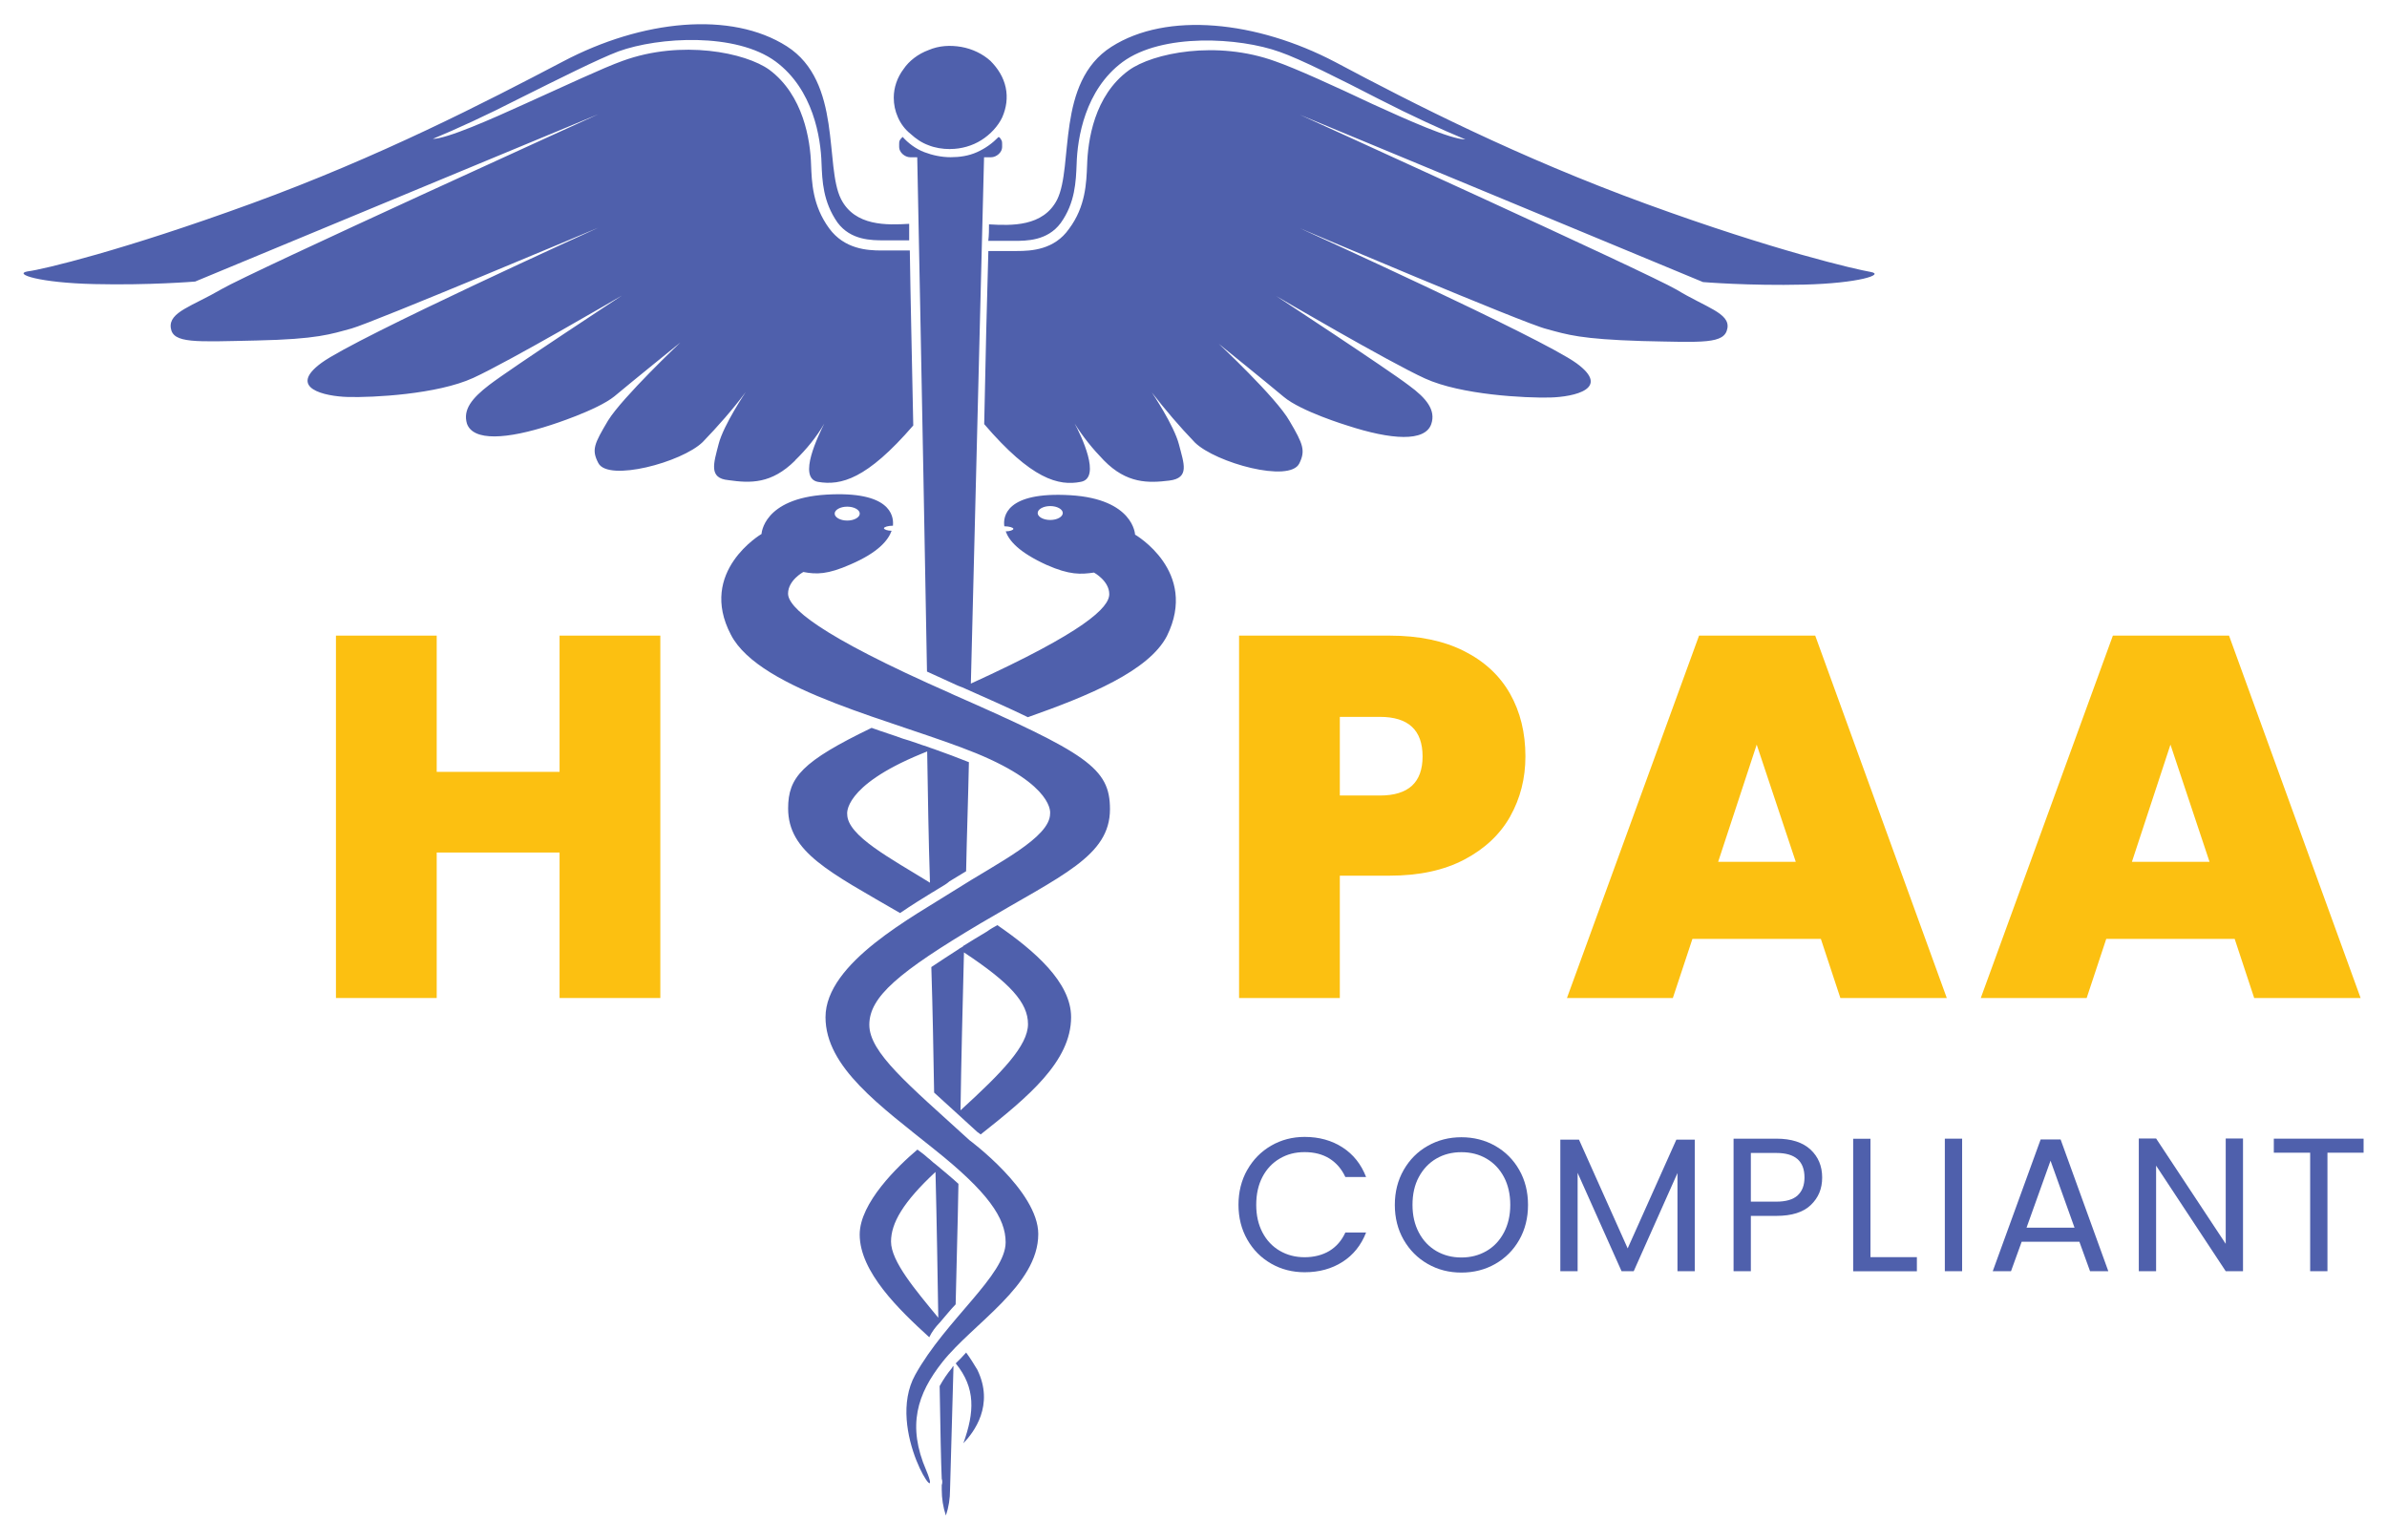<svg xmlns="http://www.w3.org/2000/svg" id="Layer_1" data-name="Layer 1" width="5.1in" height="3.29in" viewBox="0 0 367.2 236.63"><path d="M144.55,213.13c.11,6.83.21,11.8.32,14.24.11.29.11.68,0,.98v.68c0,1.37.21,2.73.64,4,.43-1.27.64-2.63.64-4,0-.49.21-7.61.53-19.02-.11.1-.21.2-.21.29-.75.88-1.39,1.85-1.93,2.83ZM122.31,70.7c1.71-1.66,3.32-3.61,4.49-5.66-.86,1.76-4.17,8.39-.96,8.97,3.53.59,7.49-.39,14.65-8.68-.21-10.63-.43-19.9-.53-26.92h-4.39c-2.14,0-5.67-.2-8.02-3.41-2.57-3.51-2.67-7.12-2.78-9.76-.11-3.8-1.18-10.73-6.42-14.63-3.64-2.63-13.48-4.68-22.57-1.37-3,1.07-8.99,3.9-14.87,6.54-5.35,2.44-12.19,5.46-14.33,5.46,3.53-1.46,8.24-3.61,13.37-6.24,5.88-2.93,12.09-6.05,15.19-7.22,6.2-2.24,18.08-2.93,24.18,1.56,5.78,4.29,6.95,11.71,7.06,15.71.11,2.63.21,5.85,2.46,9.07,2.03,2.73,5.24,2.73,7.17,2.73h3.85v-2.54c-3.42.2-8.34.39-10.48-3.8-2.57-5.07.21-18.05-8.34-23.51-8.56-5.46-22.25-4.1-34.44,2.34-12.09,6.34-28.13,14.63-47.92,21.85-19.79,7.22-32.09,10.15-34.44,10.44-2.25.39,1.82,1.76,10.27,1.95,8.45.2,15.51-.39,15.51-.39l62.04-25.75s-53.48,24.29-57.98,26.92-8.13,3.51-7.81,5.95,3.74,2.15,13.16,1.95c9.41-.2,11.45-.98,14.65-1.85,3.21-.88,37.97-15.51,37.97-15.51,0,0-37.23,16.88-42.57,20.78-5.35,3.9.43,5.17,4.06,5.27,3.74.1,13.69-.39,19.25-2.93,5.56-2.54,22.89-12.68,22.89-12.68,0,0-17.12,11.22-20.43,13.76-2.67,2.05-4.06,3.8-3.42,5.95.96,2.73,6.1,2.44,12.94.2,0,0,7.06-2.24,9.73-4.39,2.67-2.24,10.16-8.29,10.16-8.29,0,0-8.88,8.39-11.12,12-2.14,3.61-2.57,4.49-1.5,6.54,1.5,2.93,12.84-.1,16.05-3.22,2.35-2.44,4.6-4.98,6.63-7.71,0,0-3.42,5.07-4.17,8-.75,2.93-1.6,5.27,1.5,5.56,3.42.49,6.63.59,10.27-3.02ZM143.49,137.13c.32-.2.64-.39.96-.59h0c.64-.39,1.18-.68,1.6-1.07.86-.49,1.71-1.07,2.57-1.56.11-5.56.32-11.22.43-16.78-1.71-.68-3.53-1.37-5.46-2.05h0c-.11,0-.21-.1-.32-.1-.21-.1-.32-.1-.53-.2h0c-1.28-.39-2.46-.88-3.85-1.27-1.6-.59-3.21-1.07-4.81-1.66-10.7,5.17-12.84,7.61-12.84,12.39,0,6.73,6.31,9.76,17.22,16.1,1.71-1.17,3.42-2.24,5.03-3.22ZM130.33,125.14s-.75-4.29,11.34-9.27c.32-.1.64-.29.96-.39.11,6.73.21,13.46.43,20.19-5.99-3.71-12.73-7.22-12.73-10.54ZM148.62,207.96c-.53.59-1.07,1.17-1.6,1.66,3.1,3.8,2.89,7.51,1.18,12.29,1.6-1.66,4.81-5.85,2.14-11.32-.53-.88-1.07-1.76-1.71-2.63h0ZM143.7,167.96c1.18,1.07,2.57,2.34,3.96,3.61h0c.86.78,1.71,1.56,2.67,2.44.11.1.32.2.53.39,7.27-5.76,13.91-11.22,13.91-18.05,0-5.37-5.67-10.24-11.34-14.15-.53.29-1.07.59-1.6.98-1.28.78-2.46,1.46-3.53,2.15h0s-.11,0-.11.1c-.21.2-.53.29-.75.49h0c-1.5.98-2.89,1.85-4.17,2.73.21,6.54.32,13.07.43,19.32h0ZM148.3,146.4c7.06,4.68,9.84,7.71,9.84,11.02s-3.96,7.41-10.38,13.27c.11-7.8.32-15.9.53-24.29h0ZM187.34,52.65s7.49,6.05,10.16,8.29,9.73,4.39,9.73,4.39c6.85,2.24,11.98,2.54,12.94-.2.75-2.15-.75-4-3.42-5.95-3.32-2.54-20.43-13.76-20.43-13.76,0,0,17.33,10.15,22.89,12.68,5.56,2.54,15.51,3.02,19.25,2.93,3.74-.1,9.41-1.37,4.06-5.27s-42.57-20.78-42.57-20.78c0,0,34.66,14.73,37.97,15.51,3.21.88,5.24,1.56,14.65,1.85,9.41.2,12.73.49,13.16-1.95.43-2.34-3.32-3.22-7.81-5.95-4.49-2.63-57.98-26.92-57.98-26.92l62.04,25.75s7.06.59,15.51.39c8.45-.2,12.52-1.56,10.27-1.95s-14.65-3.22-34.44-10.44c-19.79-7.22-35.83-15.41-47.92-21.85-12.09-6.34-25.89-7.8-34.44-2.34-8.56,5.46-5.78,18.34-8.34,23.51-2.14,4.19-7.06,4-10.48,3.8,0,.78,0,1.66-.11,2.54h3.96c1.93,0,5.13,0,7.17-2.73,2.25-3.12,2.35-6.44,2.46-9.07.11-4,1.28-11.41,7.06-15.71,6.1-4.49,17.97-3.8,24.18-1.56,3.1,1.07,9.31,4.19,15.19,7.22,5.13,2.63,9.84,4.78,13.37,6.24-2.25,0-8.99-3.02-14.33-5.46-5.78-2.73-11.77-5.46-14.87-6.54-9.09-3.32-18.93-1.27-22.57,1.37-5.35,3.9-6.31,10.83-6.42,14.63-.11,2.63-.21,6.34-2.78,9.76-2.25,3.22-5.78,3.41-8.02,3.41h-4.39c-.21,7.02-.43,16.19-.64,26.63,7.27,8.49,11.45,9.56,14.87,8.88,3.21-.59,0-7.22-.96-8.97,1.28,2.05,2.78,3.9,4.49,5.66,3.53,3.61,6.85,3.51,10.06,3.12,3.21-.39,2.25-2.63,1.5-5.56-.75-2.93-4.17-8-4.17-8,2.03,2.63,4.28,5.27,6.63,7.71,3.21,3.12,14.55,6.24,16.05,3.22.96-1.95.64-2.93-1.5-6.54-2.03-3.61-11.02-12-11.02-12ZM146.16,22.8c1.71,0,3.42-.49,4.81-1.37s2.57-2.15,3.21-3.51c.64-1.46.86-3.02.53-4.58s-1.18-2.93-2.35-4.1c-1.18-1.07-2.78-1.85-4.49-2.15-1.71-.29-3.42-.2-5.03.49-1.6.59-3,1.66-3.85,2.93-.96,1.27-1.5,2.83-1.5,4.39,0,1.07.21,2.05.64,3.02.43.98,1.07,1.85,1.93,2.54.86.78,1.71,1.37,2.78,1.76.96.39,2.14.59,3.32.59h0ZM174.61,82.11s-.21-5.46-9.95-6.05c-9.95-.59-10.38,3.32-10.16,4.78h0c.75,0,1.39.2,1.39.39s-.53.39-1.18.39c.53,1.46,2.03,3.22,6.31,5.17,3.53,1.56,5.24,1.46,7.27,1.17,0,0,2.35,1.27,2.35,3.32s-3.74,5.76-21.29,13.76c1.07-43.12,2.03-80.97,2.03-80.97h1.07c.43,0,.86-.2,1.18-.49s.53-.68.53-1.07v-.49c0-.2,0-.39-.11-.59s-.21-.39-.43-.49c-.96.98-2.03,1.76-3.32,2.34s-2.67.78-4.06.78-2.78-.29-4.06-.78-2.46-1.37-3.32-2.34c-.21.2-.32.29-.43.49-.11.2-.11.39-.11.59v.49c0,.39.21.78.53,1.07s.75.49,1.18.49h1.07s.75,36.78,1.5,79.12c1.5.68,3,1.37,4.71,2.15.21.1.53.2.75.29,3.96,1.76,7.27,3.22,10.06,4.58,9.41-3.32,18.61-7.12,21.39-12.49,4.92-9.95-4.92-15.61-4.92-15.61ZM161.56,79.87c-1.07,0-1.93-.49-1.93-1.07s.86-1.07,1.93-1.07,1.93.49,1.93,1.07-.86,1.07-1.93,1.07h0ZM144.55,203.37c.86-.98,1.6-1.95,2.46-2.83.11-5.56.32-11.8.43-18.54-1.07-.98-2.25-1.95-3.53-3.02h0c-.43-.29-.75-.68-1.18-.98-.53-.49-1.07-.88-1.6-1.27-3,2.54-8.88,8.19-8.88,13.07,0,5.76,6.1,11.61,10.7,15.8.43-.88.96-1.56,1.6-2.24h0ZM143.91,180.16c.21,8.29.32,15.9.43,22.44-3.53-4.29-7.27-8.68-7.27-11.71,0-2.83,1.82-6.05,6.85-10.73h0ZM146.37,106.6c-20.86-9.17-25.14-13.36-25.14-15.41s2.35-3.32,2.35-3.32c2.03.39,3.74.39,7.27-1.17,4.28-1.85,5.78-3.71,6.31-5.17-.64,0-1.18-.2-1.18-.39s.64-.39,1.39-.39v-.1c.11-1.46-.43-5.27-10.27-4.68-9.73.59-9.95,6.05-9.95,6.05,0,0-9.84,5.76-4.71,15.51,4.49,8.68,25.57,13.27,37.76,18.24,12.09,4.98,11.34,9.27,11.34,9.27,0,3.71-8.13,7.61-14.55,11.71-6.42,4.1-20,11.22-20,19.61,0,7.71,8.45,13.66,16.69,20.29,8.34,6.63,11.02,10.63,11.02,14.34,0,5.07-9.2,11.9-13.91,20.39-4.71,8.49,4.6,21.66,1.71,14.73-3-6.93-1.39-11.8,2.46-16.68,4.71-5.95,14.76-11.8,14.76-19.71,0-6.63-10.59-14.44-10.59-14.44-9.41-8.58-15.4-13.46-15.4-17.75s4.49-8.1,17.12-15.61c12.52-7.41,19.9-10.34,19.9-17.56,0-6.34-3.53-8.58-24.39-17.75ZM130.33,77.82c1.07,0,1.93.49,1.93,1.07s-.86,1.07-1.93,1.07-1.93-.49-1.93-1.07.86-1.07,1.93-1.07h0Z" fill="#4f60ac"></path><g><path d="M101.58,97.66v55.75h-15.5v-22.38h-18.9v22.38h-15.5v-55.75h15.5v20.96h18.9v-20.96h15.5Z" fill="#fcc011"></path><path d="M232.33,125.46c-1.56,2.77-3.9,4.98-7.04,6.64-3.14,1.66-6.97,2.49-11.51,2.49h-7.67v18.82h-15.5v-55.75h23.17c4.48,0,8.29.79,11.43,2.37,3.14,1.58,5.5,3.77,7.08,6.56,1.58,2.79,2.37,6.01,2.37,9.65,0,3.37-.78,6.44-2.33,9.21ZM218.84,116.25c0-4.06-2.19-6.09-6.56-6.09h-6.17v12.1h6.17c4.37,0,6.56-2,6.56-6.01Z" fill="#fcc011"></path><path d="M280.12,144.32h-19.77l-3.01,9.09h-16.29l20.32-55.75h17.87l20.24,55.75h-16.37l-3-9.09ZM276.25,132.46l-6.01-18.03-5.93,18.03h11.94Z" fill="#fcc011"></path><path d="M343.78,144.32h-19.77l-3.01,9.09h-16.29l20.32-55.75h17.87l20.24,55.75h-16.37l-3-9.09ZM339.9,132.46l-6.01-18.03-5.93,18.03h11.94Z" fill="#fcc011"></path></g><g><path d="M191.87,179.86c.9-1.59,2.12-2.83,3.67-3.73s3.27-1.35,5.16-1.35c2.22,0,4.16.54,5.82,1.61,1.66,1.07,2.87,2.59,3.63,4.56h-3.19c-.57-1.23-1.38-2.17-2.44-2.84-1.06-.66-2.34-.99-3.82-.99s-2.7.33-3.83.99-2.02,1.6-2.66,2.82c-.64,1.22-.96,2.65-.96,4.29s.32,3.04.96,4.26c.64,1.22,1.53,2.16,2.66,2.82s2.41.99,3.83.99,2.75-.33,3.82-.98c1.06-.65,1.88-1.59,2.44-2.82h3.19c-.76,1.95-1.97,3.46-3.63,4.52-1.66,1.06-3.6,1.59-5.82,1.59-1.89,0-3.61-.44-5.16-1.33-1.55-.89-2.77-2.12-3.67-3.7s-1.35-3.36-1.35-5.35.45-3.78,1.35-5.37Z" fill="#4f60ac"></path><path d="M219.63,194.32c-1.56-.89-2.79-2.13-3.7-3.71-.91-1.59-1.36-3.38-1.36-5.37s.45-3.78,1.36-5.37c.91-1.59,2.14-2.83,3.7-3.71,1.56-.89,3.29-1.33,5.18-1.33s3.65.44,5.21,1.33c1.56.89,2.79,2.12,3.69,3.7.9,1.58,1.35,3.37,1.35,5.38s-.45,3.8-1.35,5.38c-.9,1.58-2.13,2.81-3.69,3.7-1.56.89-3.3,1.33-5.21,1.33s-3.62-.44-5.18-1.33ZM228.66,192.34c1.14-.66,2.04-1.61,2.69-2.84.65-1.23.98-2.65.98-4.27s-.33-3.07-.98-4.29-1.55-2.16-2.68-2.82c-1.13-.66-2.42-.99-3.86-.99s-2.73.33-3.86.99c-1.13.66-2.02,1.6-2.68,2.82s-.98,2.65-.98,4.29.33,3.04.98,4.27c.65,1.23,1.55,2.17,2.69,2.84,1.14.66,2.42.99,3.85.99s2.71-.33,3.85-.99Z" fill="#4f60ac"></path><path d="M260.71,175.2v20.24h-2.66v-15.1l-6.73,15.1h-1.87l-6.76-15.13v15.13h-2.66v-20.24h2.87l7.49,16.73,7.49-16.73h2.84Z" fill="#4f60ac"></path><path d="M278.57,185.25c-1.16,1.12-2.93,1.68-5.31,1.68h-3.92v8.51h-2.66v-20.39h6.58c2.3,0,4.05.56,5.25,1.67,1.2,1.11,1.8,2.55,1.8,4.3s-.58,3.11-1.74,4.23ZM276.54,183.77c.7-.64,1.05-1.56,1.05-2.75,0-2.52-1.44-3.77-4.33-3.77h-3.92v7.49h3.92c1.48,0,2.57-.32,3.28-.96Z" fill="#4f60ac"></path><path d="M287.74,193.28h7.14v2.17h-9.8v-20.39h2.66v18.23Z" fill="#4f60ac"></path><path d="M301.84,175.05v20.39h-2.66v-20.39h2.66Z" fill="#4f60ac"></path><path d="M319.89,190.91h-8.89l-1.64,4.53h-2.81l7.37-20.27h3.07l7.34,20.27h-2.81l-1.64-4.53ZM319.13,188.74l-3.69-10.3-3.69,10.3h7.37Z" fill="#4f60ac"></path><path d="M345.05,195.44h-2.66l-10.71-16.24v16.24h-2.66v-20.42h2.66l10.71,16.21v-16.21h2.66v20.42Z" fill="#4f60ac"></path><path d="M363.6,175.05v2.16h-5.56v18.23h-2.66v-18.23h-5.59v-2.16h13.81Z" fill="#4f60ac"></path></g></svg>